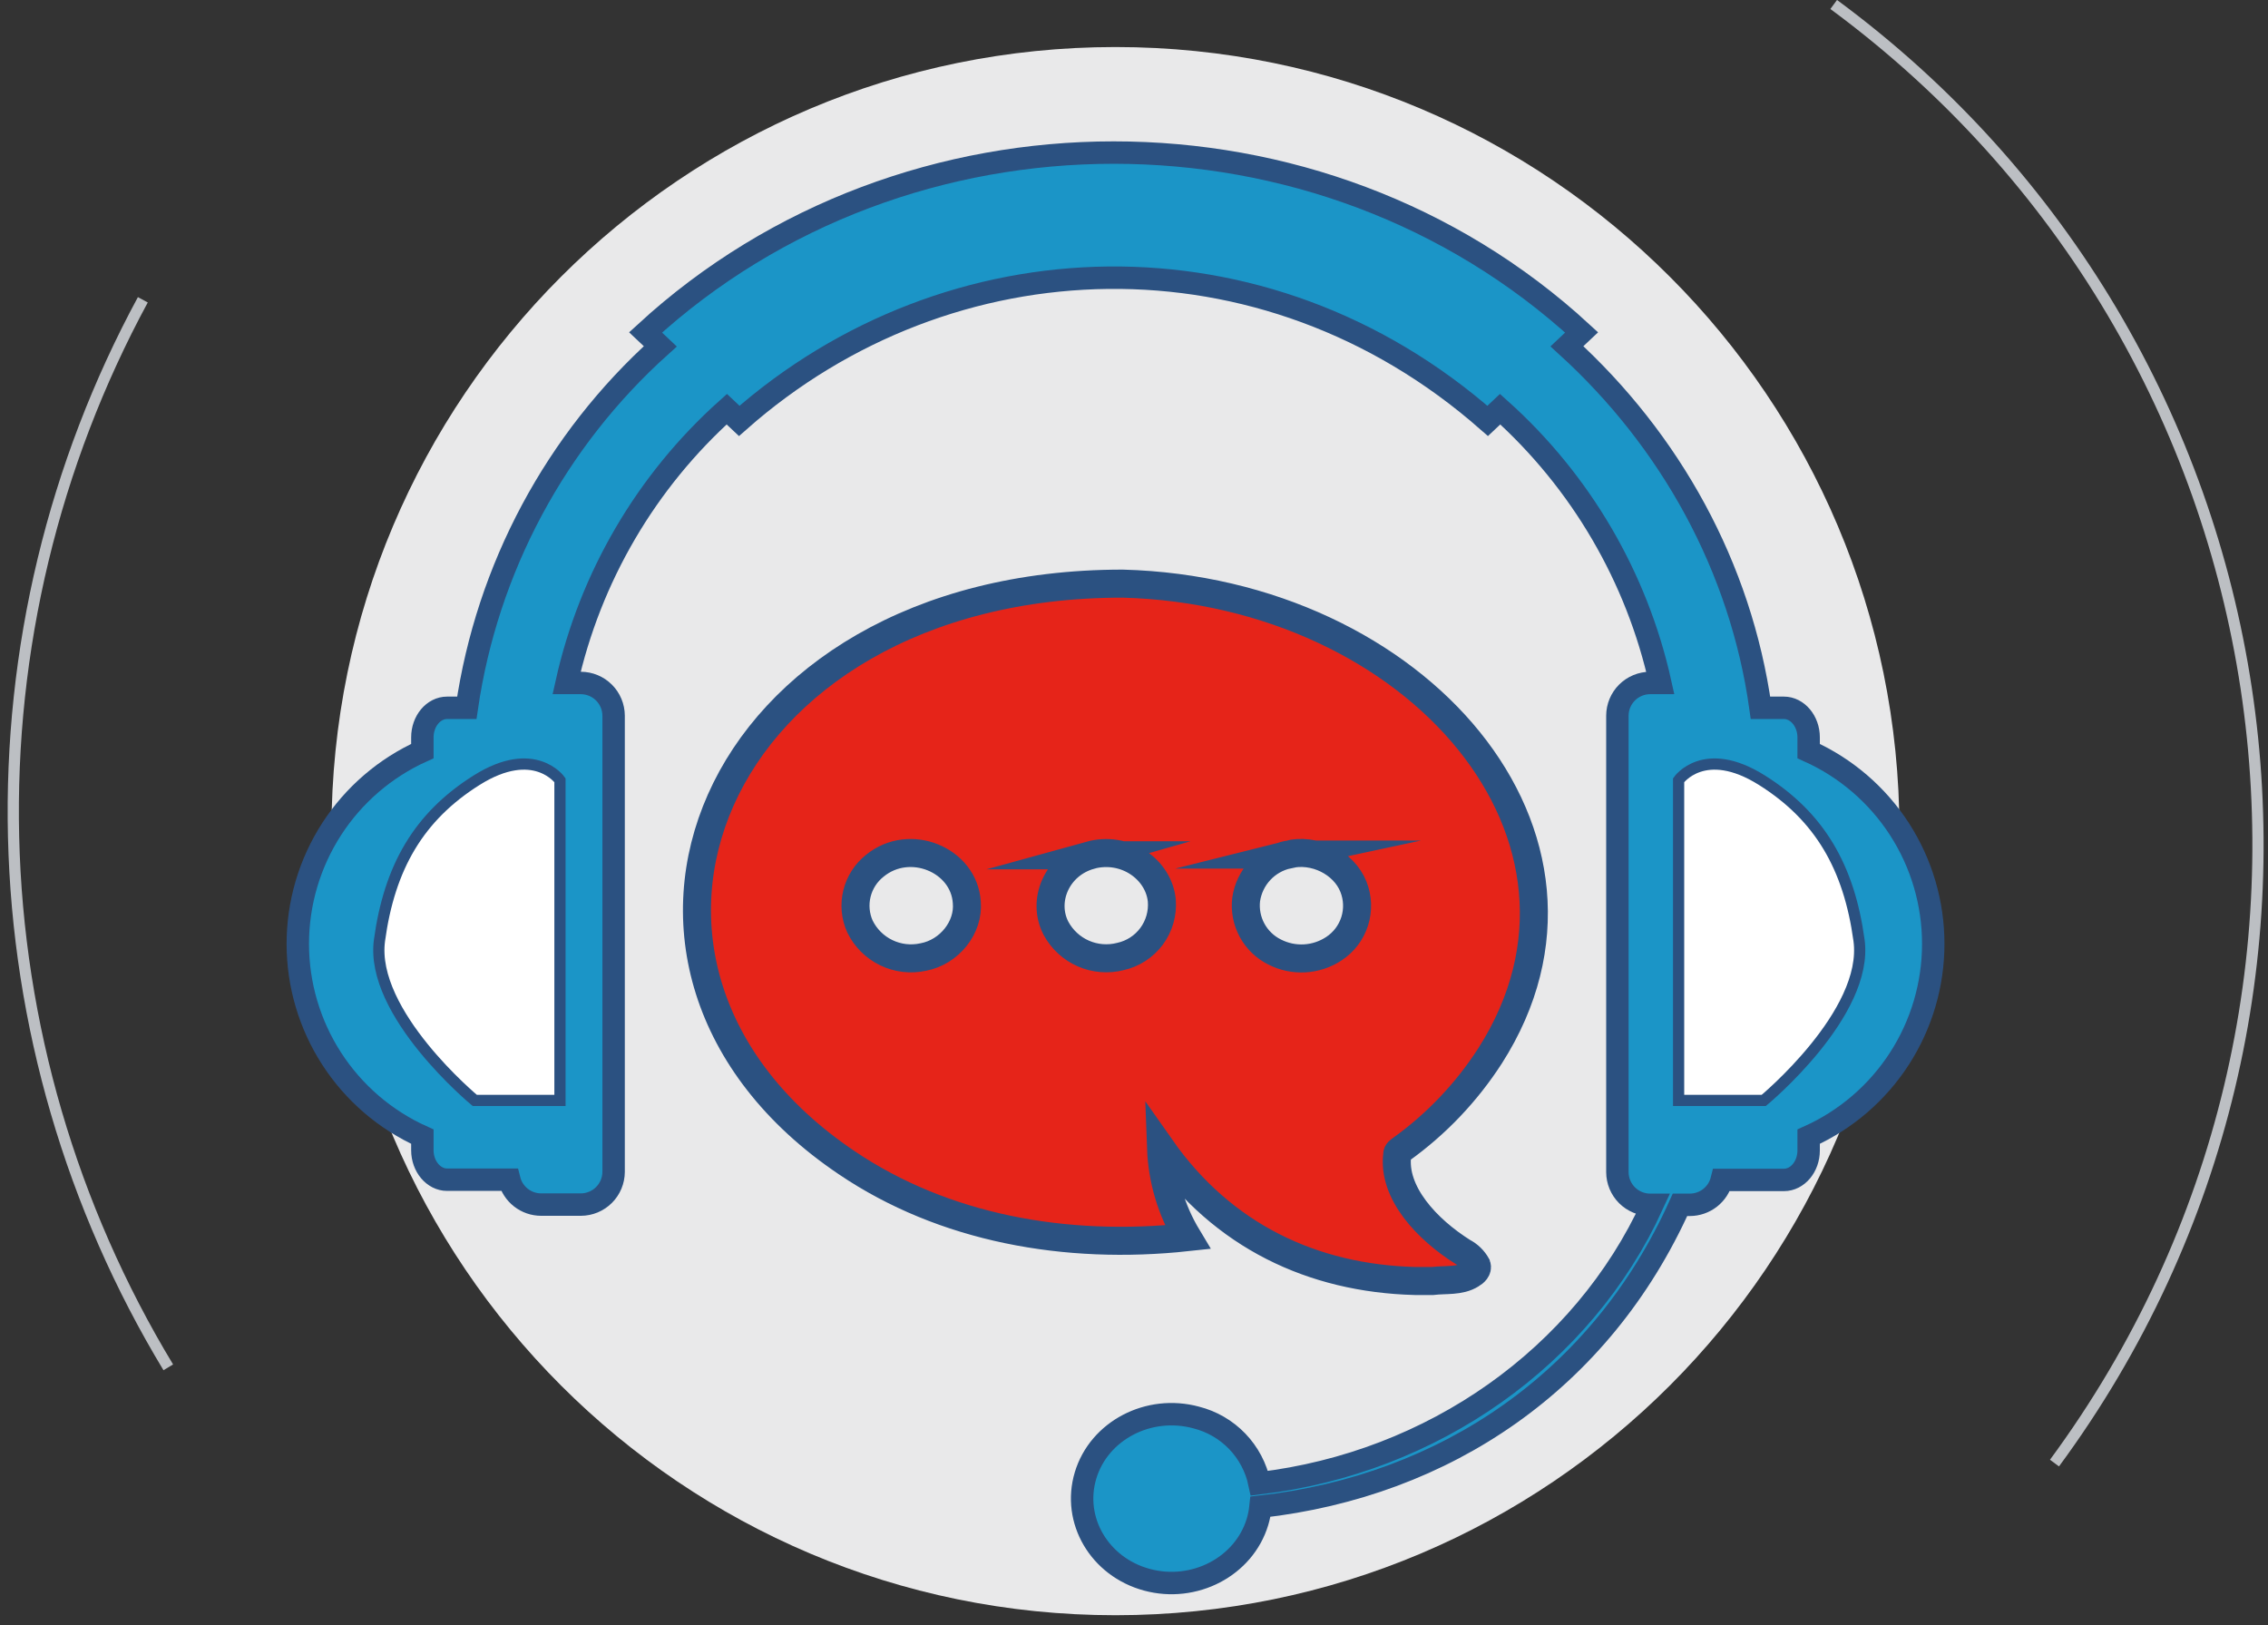 <svg width="201" height="144" viewBox="0 0 201 144" fill="none" xmlns="http://www.w3.org/2000/svg">
<rect x="0" y="0" width="201" height="144" fill="#333333" stroke="none"/>
<g clip-path="url(#clip0_5617_692)">
<path d="M98.856 143.13C137.229 143.13 168.337 112.022 168.337 73.649C168.337 35.276 137.229 4.168 98.856 4.168C60.483 4.168 29.375 35.276 29.375 73.649C29.375 112.022 60.483 143.13 98.856 143.13Z" fill="#E9E9EA"/>
<path d="M12.659 26.566C4.756 41.163 0.807 57.571 1.203 74.165C1.598 90.758 6.325 106.96 14.914 121.163" stroke="#BCBFC3" stroke-width="0.994" stroke-miterlimit="10"/>
<path d="M162.51 0.397C203.612 30.7 212.369 88.547 182.077 129.648" stroke="#BCBFC3" stroke-width="0.994" stroke-miterlimit="10"/>
<path d="M171.332 83.644C171.336 80.034 170.295 76.5 168.336 73.468C166.376 70.436 163.582 68.036 160.29 66.556V65.344C160.29 63.898 159.296 62.721 158.099 62.721H156.022C154.269 50.207 148.025 39.03 138.869 30.685L140.171 29.458C117.047 8.192 80.332 8.222 57.213 29.458L58.519 30.69C49.236 39.035 43.169 50.368 41.371 62.721H39.623C38.416 62.721 37.432 63.898 37.432 65.344V66.556C34.142 68.038 31.351 70.438 29.392 73.469C27.434 76.499 26.392 80.031 26.392 83.639C26.392 87.247 27.434 90.779 29.392 93.809C31.351 96.84 34.142 99.24 37.432 100.722V101.925C37.432 103.36 38.426 104.537 39.623 104.537H45.137C45.294 105.166 45.656 105.724 46.166 106.124C46.676 106.523 47.305 106.741 47.953 106.743H51.48C52.248 106.74 52.984 106.435 53.527 105.892C54.07 105.35 54.377 104.615 54.381 103.847V63.416C54.377 62.648 54.07 61.913 53.527 61.371C52.984 60.828 52.248 60.523 51.48 60.52H50.214C52.298 51.149 57.262 42.666 64.411 36.258L65.514 37.297C84.102 20.879 112.02 19.881 131.845 37.297L132.948 36.258C140.1 42.663 145.065 51.148 147.145 60.52H146.241C145.473 60.521 144.737 60.827 144.193 61.369C143.65 61.912 143.343 62.648 143.34 63.416V103.867C143.343 104.635 143.65 105.371 144.193 105.914C144.737 106.456 145.473 106.762 146.241 106.763H146.45C140.285 120.23 126.967 129.614 111.617 131.437C111.322 130.039 110.64 128.751 109.65 127.721C108.659 126.691 107.4 125.96 106.014 125.61C101.807 124.467 97.405 126.762 96.208 130.736C95.011 134.71 97.44 138.848 101.643 139.986C105.845 141.123 110.241 138.828 111.444 134.859C111.575 134.42 111.665 133.969 111.712 133.513C128.105 131.67 141.885 122.346 148.889 106.763H149.768C150.416 106.76 151.045 106.542 151.555 106.143C152.065 105.743 152.427 105.186 152.585 104.557H158.099C159.306 104.557 160.29 103.38 160.29 101.944V100.722C163.58 99.242 166.373 96.843 168.332 93.813C170.291 90.783 171.333 87.252 171.332 83.644Z" fill="#1B95C7" stroke="#2B5181" stroke-width="1.987" stroke-miterlimit="10"/>
<path d="M99.497 51.717C125.556 52.412 144.413 74.21 132.059 93.558C129.969 96.8 127.286 99.618 124.151 101.864C124.012 101.974 123.823 102.083 123.833 102.281C123.376 105.689 126.485 108.953 129.65 110.945C130.167 111.21 130.592 111.623 130.872 112.132C130.991 112.475 130.673 112.768 130.375 112.937C129.381 113.558 128.105 113.374 126.967 113.513H125.388C116.352 113.275 108.379 109.539 102.895 101.735C102.997 104.523 103.806 107.239 105.244 109.629C94.435 110.796 83.63 108.839 75.041 103.032C49.339 85.725 62.826 51.717 99.497 51.717ZM77.535 76.713C76.747 77.335 76.189 78.201 75.948 79.176C75.708 80.15 75.8 81.177 76.209 82.093C76.704 83.11 77.527 83.93 78.546 84.422C79.564 84.914 80.718 85.049 81.822 84.806C84.147 84.368 85.881 82.173 85.682 79.952C85.434 76.187 80.625 74.19 77.535 76.713ZM96.615 75.79C93.635 76.639 92.309 79.843 93.595 82.277C94.133 83.265 94.984 84.046 96.015 84.496C97.046 84.946 98.198 85.039 99.288 84.761C100.398 84.518 101.383 83.881 102.059 82.967C102.735 82.054 103.056 80.926 102.964 79.793C102.691 77.036 99.74 74.92 96.591 75.79H96.615ZM114.161 75.725C113.209 75.928 112.342 76.418 111.677 77.128C111.012 77.839 110.58 78.736 110.44 79.699C110.328 80.642 110.511 81.597 110.964 82.433C111.417 83.268 112.117 83.942 112.969 84.364C113.79 84.782 114.708 84.975 115.629 84.924C116.549 84.872 117.44 84.578 118.209 84.07C119.088 83.497 119.742 82.637 120.059 81.636C120.376 80.636 120.337 79.556 119.948 78.581C119.099 76.435 116.471 75.134 114.136 75.725H114.161Z" fill="#E62419" stroke="#2B5181" stroke-width="2.484" stroke-miterlimit="10"/>
<path d="M49.627 69.138V97.513H42.077C42.077 97.513 32.753 89.793 33.632 83.325C34.511 76.858 37.109 72.362 42.236 69.138C47.362 65.914 49.627 69.138 49.627 69.138Z" fill="white" stroke="#2B5181" stroke-width="0.994" stroke-miterlimit="10"/>
<path d="M148.765 69.138V97.513H156.311C156.311 97.513 165.64 89.793 164.755 83.325C163.871 76.858 161.278 72.362 156.152 69.138C151.025 65.914 148.765 69.138 148.765 69.138Z" fill="white" stroke="#2B5181" stroke-width="0.994" stroke-miterlimit="10"/>
</g>
<defs>
<clipPath id="clip0_5617_692">
<rect width="199.934" height="143.13" fill="white" transform="translate(0.677)"/>
</clipPath>
</defs>
</svg>

